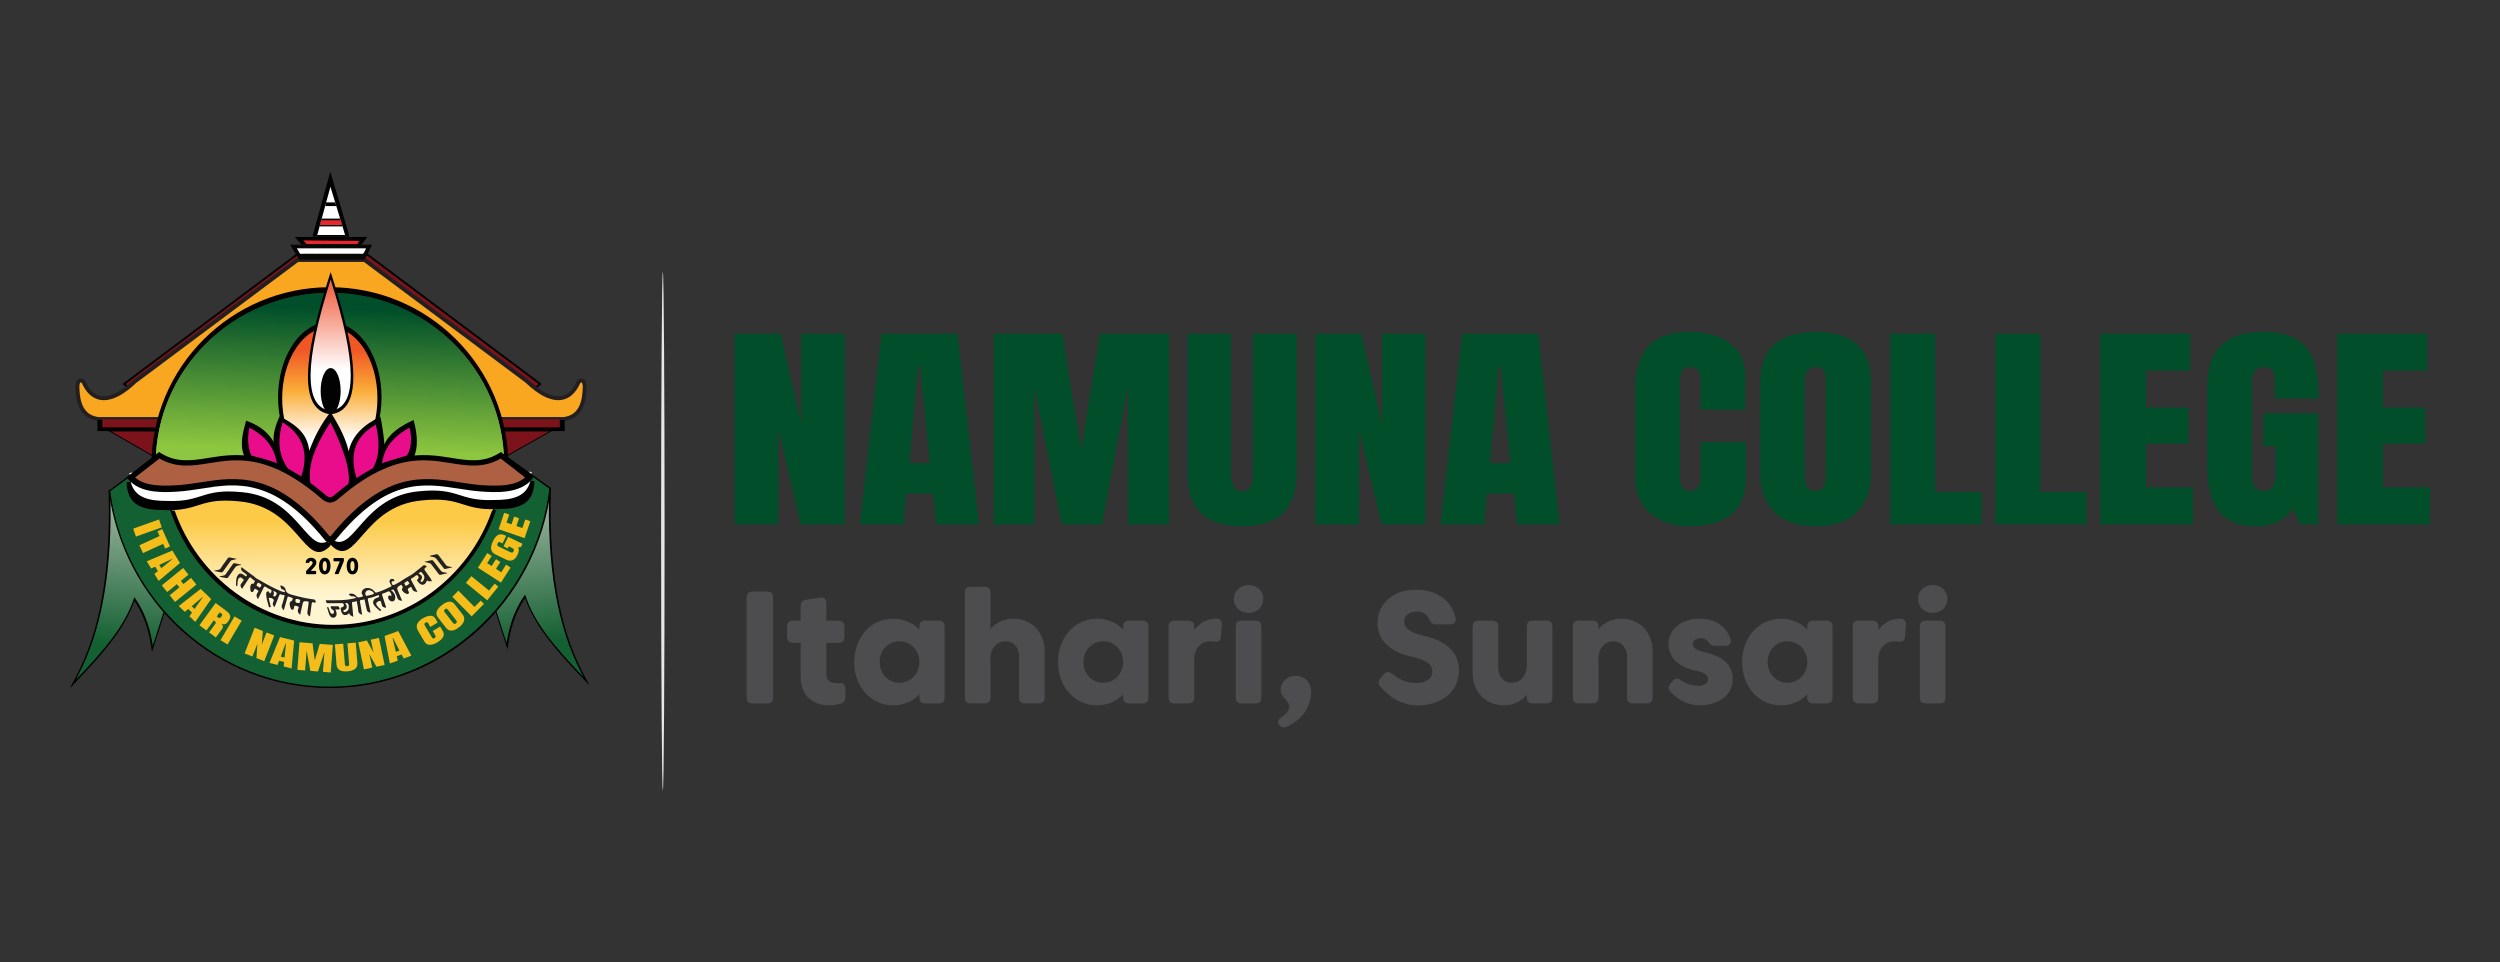 <?xml version="1.0" encoding="UTF-8"?>
<svg id="Layer_1" data-name="Layer 1" xmlns="http://www.w3.org/2000/svg" xmlns:xlink="http://www.w3.org/1999/xlink" viewBox="0 0 649.39 250">
  <rect x="0" y="0" width="649.39" height="250" fill="#333333" stroke="none"/>
  <defs>
    <clipPath id="clippath">
      <polygon points="82.41 61.04 85.83 48.52 89.64 61.04 82.41 61.04" style="fill: #fff;"/>
    </clipPath>
    <linearGradient id="linear-gradient" x1="31.2" y1="167.72" x2="35.56" y2="131.98" gradientUnits="userSpaceOnUse">
      <stop offset="0" stop-color="#136032"/>
      <stop offset="1" stop-color="#9ab39d"/>
    </linearGradient>
    <linearGradient id="linear-gradient-2" x1="-5558.79" y1="167.04" x2="-5554.42" y2="131.3" gradientTransform="translate(-5418.69) rotate(-180) scale(1 -1)" xlink:href="#linear-gradient"/>
    <linearGradient id="linear-gradient-3" x1="84.62" y1="127.7" x2="84.62" y2="154.69" gradientUnits="userSpaceOnUse">
      <stop offset=".28" stop-color="#fcca46"/>
      <stop offset="1" stop-color="#fff5d1"/>
    </linearGradient>
    <linearGradient id="linear-gradient-4" x1="87.07" y1="74.33" x2="84.56" y2="158" gradientUnits="userSpaceOnUse">
      <stop offset=".07" stop-color="#004f2a"/>
      <stop offset=".51" stop-color="#8dc63f"/>
      <stop offset="1" stop-color="#8fc460"/>
    </linearGradient>
    <clipPath id="clippath-1">
      <path d="M39.73,127.02c-.27-2.01-.4-4.05-.4-6.13,0-25.57,20.75-46.29,46.36-46.29,25.6,0,46.36,20.73,46.36,46.29,0,2.25-.16,4.46-.47,6.62l-91.84-.49Z" style="fill: #050000;"/>
    </clipPath>
    <clipPath id="clippath-2">
      <path d="M40.84,126.41c-.26-1.93-.39-3.89-.39-5.89,0-24.56,20.25-44.46,45.24-44.46s45.24,19.91,45.24,44.46c0,2.16-.16,4.28-.46,6.36l-89.62-.47Z" style="clip-path: url(#clippath-1); fill: url(#linear-gradient-4);"/>
    </clipPath>
    <linearGradient id="linear-gradient-5" x1="85.67" y1="119.46" x2="85.67" y2="90.99" gradientUnits="userSpaceOnUse">
      <stop offset=".19" stop-color="#fff"/>
      <stop offset=".63" stop-color="#faad38"/>
      <stop offset="1" stop-color="#f05725"/>
    </linearGradient>
    <linearGradient id="linear-gradient-6" x1="85.89" y1="75.04" x2="85.89" y2="95.99" gradientUnits="userSpaceOnUse">
      <stop offset="0" stop-color="#f1694c"/>
      <stop offset="1" stop-color="#fff"/>
    </linearGradient>
  </defs>
  <g>
    <path d="M190.79,136.23v-49.56h12.01l5.36,23.71v-23.71h11.26v49.56h-11.4l-5.84-24.81v24.81h-11.4Z" style="fill: #004f2a;"/>
    <path d="M223.35,136.23l5.63-49.56h19.75l5.56,49.56h-11.06l-.81-8.02h-7.06l-.68,8.02h-11.33ZM236.25,120.31h5.29l-2.58-25.21h-.54l-2.17,25.21Z" style="fill: #004f2a;"/>
    <path d="M258.16,136.23v-49.56h17.78l4.89,30.23,4.89-30.23h17.91v49.56h-10.65v-35.71l-6.72,35.71h-10.45l-7.13-35.71v35.71h-10.52Z" style="fill: #004f2a;"/>
    <path d="M311.94,133.23c-2.33-2.31-3.5-5.73-3.5-10.27v-36.29h11.33v35.89c0,1.58.18,2.81.54,3.69.36.89,1.13,1.33,2.31,1.33s1.94-.43,2.31-1.3c.36-.87.54-2.11.54-3.72v-35.89h11.33v36.29c0,4.54-1.17,7.96-3.5,10.27s-5.89,3.46-10.69,3.46-8.36-1.15-10.69-3.46Z" style="fill: #004f2a;"/>
    <path d="M341.62,136.23v-49.56h12.01l5.36,23.71v-23.71h11.26v49.56h-11.4l-5.84-24.81v24.81h-11.4Z" style="fill: #004f2a;"/>
    <path d="M374.19,136.23l5.63-49.56h19.75l5.56,49.56h-11.06l-.81-8.02h-7.06l-.68,8.02h-11.33ZM387.08,120.31h5.29l-2.58-25.21h-.54l-2.17,25.21Z" style="fill: #004f2a;"/>
    <path d="M428.57,133.29c-2.56-2.27-3.83-5.39-3.83-9.35v-22.85c0-4.92,1.15-8.63,3.46-11.14,2.31-2.5,5.93-3.75,10.86-3.75,4.3,0,7.76,1,10.38,3,2.62,2,3.93,4.88,3.93,8.65v8.54h-11.6v-7.33c0-1.42-.2-2.4-.61-2.94-.41-.54-1.11-.81-2.1-.81s-1.75.31-2.14.92c-.39.62-.58,1.52-.58,2.71v24.87c0,1.31.23,2.26.68,2.85.45.6,1.13.89,2.04.89,1.81,0,2.71-1.25,2.71-3.75v-8.94h11.74v9.35c0,8.31-4.91,12.46-14.72,12.46-4.25,0-7.66-1.13-10.21-3.4Z" style="fill: #004f2a;"/>
    <path d="M460.91,133.03c-2.44-2.44-3.66-5.87-3.66-10.3v-23.6c0-4.27,1.22-7.49,3.66-9.66,2.44-2.17,6.02-3.26,10.72-3.26s8.28,1.09,10.72,3.26c2.44,2.17,3.66,5.39,3.66,9.66v23.6c0,4.46-1.22,7.9-3.66,10.33-2.44,2.42-6.02,3.63-10.72,3.63s-8.28-1.22-10.72-3.66ZM473.73,126.42c.36-.77.54-1.85.54-3.23v-24.23c0-1.08-.17-1.95-.51-2.62-.34-.67-1.03-1.01-2.07-1.01-1.95,0-2.92,1.25-2.92,3.75v24.17c0,1.42.2,2.5.61,3.23.41.73,1.15,1.1,2.24,1.1s1.74-.38,2.1-1.15Z" style="fill: #004f2a;"/>
    <path d="M491.03,136.23v-49.56h11.67v41.13h12.01v8.42h-23.68Z" style="fill: #004f2a;"/>
    <path d="M518.31,136.23v-49.56h11.67v41.13h12.01v8.42h-23.68Z" style="fill: #004f2a;"/>
    <path d="M545.59,136.23v-49.56h23.34v9.58h-11.47v9.63h10.99v9.35h-10.99v11.37h12.21v9.63h-24.09Z" style="fill: #004f2a;"/>
    <path d="M576.49,132.91c-2.06-2.52-3.09-6.34-3.09-11.45v-21.35c0-4.58,1.2-8.04,3.6-10.38,2.4-2.35,5.97-3.52,10.72-3.52,3.84,0,6.83.65,8.96,1.96,2.13,1.31,3.6,3.21,4.41,5.71s1.22,5.71,1.22,9.63h-11.4v-4.44c0-1.19-.19-2.12-.58-2.77s-1.07-.98-2.07-.98c-2.22,0-3.32,1.23-3.32,3.69v24c0,1.5.23,2.63.68,3.4.45.77,1.24,1.15,2.38,1.15s1.92-.38,2.38-1.15c.45-.77.68-1.9.68-3.4v-7.1h-3.12v-8.54h14.25v28.85h-4.68l-1.97-4.15c-2.08,3.08-5.29,4.62-9.63,4.62s-7.34-1.26-9.4-3.78Z" style="fill: #004f2a;"/>
    <path d="M607.13,136.23v-49.56h23.34v9.58h-11.47v9.63h10.99v9.35h-10.99v11.37h12.21v9.63h-24.09Z" style="fill: #004f2a;"/>
  </g>
  <path d="M200.81,155.16v26.06c0,.96-.54,1.49-1.49,1.49h-3.88c-.95,0-1.49-.54-1.49-1.49v-26.06c0-.95.54-1.49,1.49-1.49h3.88c.95,0,1.49.54,1.49,1.49Z" style="fill: #4d4d4f;"/>
  <path d="M217.41,177.44h.64c1-.04,1.54.44,1.54,1.43v2.14c0,.83-.31,1.45-1.1,1.72-.91.31-1.99.48-3.11.48-4.59,0-7.41-2.78-7.41-7.59v-8.63h-2.03c-.95,0-1.49-.54-1.49-1.49v-2.78c0-.96.54-1.49,1.49-1.49h2.03v-3.84c0-.91.46-1.45,1.37-1.6l3.71-.56c1-.15,1.6.37,1.6,1.39v4.61h3.2c.96,0,1.49.54,1.49,1.49v2.78c0,.96-.54,1.49-1.49,1.49h-3.2v7.95c0,1.72.79,2.51,2.76,2.51Z" style="fill: #4d4d4f;"/>
  <path d="M231.99,160.72c2.82,0,5.14,1.08,6.83,2.86v-.87c0-.96.54-1.49,1.49-1.49h3.57c.95,0,1.49.54,1.49,1.49v18.51c0,.96-.54,1.49-1.49,1.49h-3.57c-.95,0-1.49-.54-1.49-1.49v-.87c-1.68,1.78-4,2.86-6.83,2.86-5.91,0-10.1-4.94-10.1-11.24s4.19-11.25,10.1-11.25ZM233.63,177.36c2.9,0,5.19-2.32,5.19-5.39s-2.28-5.4-5.19-5.4-5.13,2.35-5.13,5.4,2.24,5.39,5.13,5.39Z" style="fill: #4d4d4f;"/>
  <path d="M271.35,169.22v11.99c0,.96-.54,1.49-1.49,1.49h-3.67c-.95,0-1.49-.54-1.49-1.49v-10.93c0-2.14-1.49-3.71-3.46-3.71-2.16,0-3.96,1.58-3.96,4.52v10.12c0,.96-.54,1.49-1.49,1.49h-3.67c-.95,0-1.49-.54-1.49-1.49v-27.3c0-.96.54-1.49,1.49-1.49h3.67c.95,0,1.49.54,1.49,1.49v9.56c1.45-1.76,3.51-2.76,5.95-2.76,4.71,0,8.13,3.42,8.13,8.51Z" style="fill: #4d4d4f;"/>
  <path d="M284.93,160.72c2.82,0,5.14,1.08,6.83,2.86v-.87c0-.96.54-1.49,1.49-1.49h3.57c.95,0,1.49.54,1.49,1.49v18.51c0,.96-.54,1.49-1.49,1.49h-3.57c-.95,0-1.49-.54-1.49-1.49v-.87c-1.68,1.78-4,2.86-6.83,2.86-5.91,0-10.1-4.94-10.1-11.24s4.19-11.25,10.1-11.25ZM286.56,177.36c2.9,0,5.19-2.32,5.19-5.39s-2.28-5.4-5.19-5.4-5.13,2.35-5.13,5.4,2.24,5.39,5.13,5.39Z" style="fill: #4d4d4f;"/>
  <path d="M310.2,171.3v9.92c0,.96-.54,1.49-1.49,1.49h-3.67c-.95,0-1.49-.54-1.49-1.49v-18.51c0-.96.54-1.49,1.49-1.49h3.67c.95,0,1.49.54,1.49,1.49v.93c1.37-1.78,3.26-2.93,5.69-2.93.1,0,.19,0,.29.02.89.06,1.27.75,1.2,1.66l-.25,3.03c-.08,1.04-.68,1.37-1.72,1.23-.35-.06-.68-.08-1.02-.08-2.24,0-4.19,1.72-4.19,4.73Z" style="fill: #4d4d4f;"/>
  <path d="M324.33,151.96c2.16,0,3.82,1.58,3.82,3.63s-1.66,3.63-3.82,3.63-3.82-1.56-3.82-3.63,1.66-3.63,3.82-3.63ZM322.48,161.22h3.67c.95,0,1.49.54,1.49,1.49v18.51c0,.96-.54,1.49-1.49,1.49h-3.67c-.95,0-1.49-.54-1.49-1.49v-18.51c0-.96.54-1.49,1.49-1.49Z" style="fill: #4d4d4f;"/>
  <path d="M336.68,175.57c2.2,0,3.88,1.64,3.88,4.09,0,3.51-1.93,7.12-6.35,9.11-.83.37-1.51.15-2.03-.6-.44-.62-.19-1.25.66-1.85,2.8-2.01,2.45-3.22.68-5.11-.58-.62-.87-1.28-.87-2.14,0-1.62,1.45-3.51,4.02-3.51Z" style="fill: #4d4d4f;"/>
  <path d="M361.64,175.03c1.93,1.58,3.9,2.41,6.31,2.41s4.11-1.18,4.11-2.97c0-1.64-1.06-2.97-5.44-3.9-5.5-1.18-8.8-4.25-8.8-8.71,0-5.04,4.05-8.69,9.94-8.69,5.17,0,9.25,2.55,10.33,7.39.23,1.02-.35,1.62-1.37,1.62h-3.78c-.89,0-1.33-.44-1.68-1.29-.56-1.31-1.66-2.03-3.2-2.03-1.95,0-3.32,1.02-3.32,2.47,0,1.62,1.16,2.9,4.98,3.78,6.2,1.43,9.25,4.42,9.25,9.05,0,5.19-4.13,9.07-10.73,9.07-3.46,0-6.87-1.56-9.73-4.94-.58-.73-.52-1.45.08-2.12l.91-1.02c.64-.73,1.35-.73,2.12-.1Z" style="fill: #4d4d4f;"/>
  <path d="M382.53,174.72v-12.01c0-.96.54-1.49,1.49-1.49h3.67c.95,0,1.49.54,1.49,1.49v10.95c0,2.01,1.53,3.71,3.46,3.71,2.2,0,3.96-1.64,3.96-4.69v-9.98c0-.96.54-1.49,1.49-1.49h3.67c.96,0,1.49.54,1.49,1.49v18.51c0,.96-.54,1.49-1.49,1.49h-3.67c-.95,0-1.49-.54-1.49-1.49v-.75c-1.47,1.76-3.53,2.74-5.95,2.74-4.71,0-8.13-3.4-8.13-8.49Z" style="fill: #4d4d4f;"/>
  <path d="M429.28,169.22v11.99c0,.96-.54,1.49-1.49,1.49h-3.67c-.95,0-1.49-.54-1.49-1.49v-10.93c0-1.93-1.54-3.71-3.46-3.71-2.16,0-3.96,1.58-3.96,4.52v10.12c0,.96-.54,1.49-1.49,1.49h-3.67c-.95,0-1.49-.54-1.49-1.49v-18.51c0-.96.54-1.49,1.49-1.49h3.67c.95,0,1.49.54,1.49,1.49v.77c1.45-1.76,3.51-2.76,5.95-2.76,4.71,0,8.13,3.42,8.13,8.51Z" style="fill: #4d4d4f;"/>
  <path d="M436.63,176.69c1.37.96,2.82,1.45,4.42,1.45s2.61-.67,2.61-1.72-.83-1.72-3.3-2.24c-4.52-.95-6.95-3.42-6.95-7.01s3.26-6.45,7.97-6.45c4.38,0,7.1,2.16,8.15,5.37.33,1-.29,1.64-1.33,1.64h-2.82c-.85,0-1.22-.44-1.74-1.12-.42-.54-1.06-.83-1.89-.83-1.18,0-2.05.56-2.05,1.47s.81,1.7,3.15,2.2c4.92,1.04,7.24,3.42,7.24,7.01,0,3.86-3.38,6.74-8.65,6.74-2.8,0-5.33-1.18-7.51-3.49-.62-.68-.6-1.41-.02-2.12l.6-.71c.62-.73,1.31-.77,2.12-.21Z" style="fill: #4d4d4f;"/>
  <path d="M462.63,160.72c2.82,0,5.14,1.08,6.83,2.86v-.87c0-.96.54-1.49,1.49-1.49h3.57c.95,0,1.49.54,1.49,1.49v18.51c0,.96-.54,1.49-1.49,1.49h-3.57c-.95,0-1.49-.54-1.49-1.49v-.87c-1.68,1.78-4,2.86-6.83,2.86-5.91,0-10.1-4.94-10.1-11.24s4.19-11.25,10.1-11.25ZM464.27,177.36c2.9,0,5.19-2.32,5.19-5.39s-2.28-5.4-5.19-5.4-5.13,2.35-5.13,5.4,2.24,5.39,5.13,5.39Z" style="fill: #4d4d4f;"/>
  <path d="M487.9,171.3v9.92c0,.96-.54,1.49-1.49,1.49h-3.67c-.95,0-1.49-.54-1.49-1.49v-18.51c0-.96.54-1.49,1.49-1.49h3.67c.95,0,1.49.54,1.49,1.49v.93c1.37-1.78,3.26-2.93,5.69-2.93.1,0,.19,0,.29.02.89.06,1.27.75,1.2,1.66l-.25,3.03c-.08,1.04-.68,1.37-1.72,1.23-.35-.06-.68-.08-1.02-.08-2.24,0-4.19,1.72-4.19,4.73Z" style="fill: #4d4d4f;"/>
  <path d="M502.03,151.96c2.16,0,3.82,1.58,3.82,3.63s-1.66,3.63-3.82,3.63-3.82-1.56-3.82-3.63,1.66-3.63,3.82-3.63ZM500.18,161.22h3.67c.95,0,1.49.54,1.49,1.49v18.51c0,.96-.54,1.49-1.49,1.49h-3.67c-.95,0-1.49-.54-1.49-1.49v-18.51c0-.96.54-1.49,1.49-1.49Z" style="fill: #4d4d4f;"/>
  <ellipse cx="172.18" cy="137.99" rx=".45" ry="67.39" style="fill: #e6e7e8;"/>
  <g>
    <g>
      <g>
        <g>
          <polygon points="95.56 66.23 86.28 66.23 76.99 66.23 32.21 99.76 39.43 105.57 86.28 105.57 133.12 105.57 140.34 99.76 95.56 66.23" style="fill: #7a141a;"/>
          <path d="M133.21,105.82H39.34s-7.54-6.07-7.54-6.07l.26-.2,44.84-33.58h18.74s45.1,33.77,45.1,33.77l-7.54,6.07ZM39.52,105.31h93.52s6.89-5.55,6.89-5.55l-44.45-33.28h-18.41s-44.45,33.28-44.45,33.28l6.89,5.55Z"/>
        </g>
        <g>
          <path d="M146.41,109.34H25.52c-5.24-.62-5.9-5.48-5.93-9.08v-.07c.13-1.44.75-1.81,1.25-1.88,1.05-.15,1.52,1.02,1.68,1.44.97,1.84,2.22,2.88,3.74,3.13,2.29.37,5.21-1.09,8.45-4.19l.08-.07,42.32-31.59h17.76l.09.07,42.29,31.58h.01c3.24,3.12,6.16,4.57,8.45,4.21,1.52-.24,2.79-1.3,3.75-3.13.14-.37.61-1.58,1.68-1.43.5.07,1.12.44,1.25,1.85v.06c-.03,3.63-.69,8.49-5.93,9.1h-.06Z" style="fill: #231f20;"/>
          <path d="M150.41,100.17s-.02.03-.03.05c-2.46,4.68-7.21,5.54-13.82-.8l-42.03-31.38h-17.07l-42.03,31.38c-6.61,6.34-11.37,5.49-13.82.8,0-.02-.02-.03-.03-.05-.6-1.55-.91-.64-.97.09.04,4.33,1.12,7.62,5.03,8.08h120.71c3.91-.46,4.99-3.75,5.03-8.08-.06-.73-.37-1.64-.97-.09Z" style="fill: #f9a621;"/>
        </g>
        <g>
          <path d="M75.31,63.55l2.38,3.88h17.06s2.02-3.88,1.91-3.88-21.35,0-21.35,0Z" style="fill: #080705;"/>
          <path d="M77.11,64.5l.84,1.42s16.25-.05,16.34,0,.9-1.4.73-1.42-17.91,0-17.91,0Z" style="fill: #fff;"/>
          <path d="M76.54,61.54l1.76,2s15.6.11,15.66,0,1.47-2,1.47-2h-18.89Z"/>
          <polygon points="78.79 62.45 79.61 63.38 92.85 63.38 93.34 62.57 78.79 62.45" style="fill: #e8272d;"/>
          <g>
            <path d="M81.16,61.47l4.63-16.86s5.06,16.83,4.97,16.86-9.6,0-9.6,0Z"/>
            <g>
              <polygon points="82.41 61.04 85.83 48.52 89.64 61.04 82.41 61.04" style="fill: #fff;"/>
              <g style="clip-path: url(#clippath);">
                <g>
                  <rect x="82.41" y="56.78" width="6.87" height="2.03"/>
                  <rect x="82.65" y="57.22" width="6.57" height="1.23" style="fill: #e8272d;"/>
                </g>
                <rect x="84.27" y="52.58" width="3.44" height=".95"/>
              </g>
            </g>
          </g>
        </g>
      </g>
      <g>
        <rect x="25.31" y="109.11" width="121.37" height="2.87"/>
        <rect x="26.57" y="108.91" width="118.84" height="2.1" style="fill: #7c131b;"/>
        <g>
          <path d="M143.15,111.94l-12.12,6.83s-90.14.4-90.25.29-12.37-7.12-12.37-7.12h114.73Z" style="fill: #7c131b;"/>
          <path d="M43.91,119.21c-3,0-3.16,0-3.21-.05-.29-.2-8.19-4.73-12.35-7.11l-.41-.24h115.69s-12.56,7.09-12.56,7.09h-.03c-.23,0-22.79.1-45.09.19-13.09.05-23.53.09-31.02.11-4.45.01-7.89.02-10.24.02h-.78ZM40.82,118.94c1.7.1,88.07-.29,90.18-.29l11.67-6.58H28.89c3.73,2.13,11.25,6.44,11.93,6.88Z"/>
        </g>
      </g>
    </g>
    <g>
      <g>
        <path d="M18.17,178.75l1.76-3.38c6.19-11.89,8.89-27.59,8.26-47.99l.68-.06c1.61,11.44,6.47,22.07,14.05,30.72l.13.15-3.57,11.18-.35-2.18c-.69-4.27-2.11-8.02-4.23-11.15-2.43,7.19-8.06,13.54-14.11,19.95l-2.61,2.77Z"/>
        <path d="M28.64,127.2c.64,20.46-2.08,36.21-8.3,48.16l-.63,1.2.93-.98c6.21-6.57,11.96-13.09,14.24-20.47,2.37,3.28,3.94,7.27,4.68,11.85l.13.77,3.08-9.64c-7.57-8.64-12.52-19.38-14.14-30.9Z" style="fill: url(#linear-gradient);"/>
      </g>
      <g>
        <path d="M150.51,175.3c-6.05-6.41-11.68-12.76-14.11-19.95-2.12,3.13-3.54,6.88-4.23,11.15l-.35,2.18-3.57-11.18.13-.15c7.58-8.65,12.44-19.28,14.05-30.72l.68.06c-.63,20.4,2.07,36.1,8.26,47.99l1.76,3.38-2.61-2.77Z"/>
        <path d="M142.65,126.52c-.64,20.46,2.08,36.21,8.3,48.16l.63,1.2-.93-.98c-6.21-6.57-11.96-13.09-14.24-20.47-2.37,3.28-3.94,7.27-4.68,11.85l-.13.77-3.08-9.64c7.57-8.64,12.52-19.38,14.14-30.9Z" style="fill: url(#linear-gradient-2);"/>
      </g>
      <path d="M131.03,126.7c-1.44,24.58-21.67,44.06-46.42,44.06-24.64,0-44.8-19.31-46.4-43.74l92.82-.33Z" style="fill: url(#linear-gradient-3); stroke: #000; stroke-miterlimit: 10; stroke-width: 2.22px;"/>
      <g>
        <path d="M81.91,148.29c.14,0,.21.08.21.22v.42c0,.14-.08.22-.21.22h-2.2c-.14,0-.21-.08-.21-.22v-.42c0-.11.03-.19.1-.27l1.28-1.41c.23-.25.32-.43.32-.65,0-.26-.18-.44-.44-.44-.2,0-.36.11-.43.3-.04.13-.1.19-.23.19h-.5c-.14,0-.23-.08-.2-.23.12-.67.65-1.12,1.4-1.12s1.37.49,1.37,1.21c0,.45-.2.82-.55,1.21l-.9.99h1.2Z"/>
        <path d="M84.36,144.88c.98,0,1.49.92,1.49,2.16s-.52,2.16-1.49,2.16-1.49-.92-1.49-2.16.51-2.16,1.49-2.16ZM84.36,148.33c.37,0,.55-.5.55-1.29s-.17-1.28-.55-1.28-.55.5-.55,1.28.17,1.29.55,1.29Z"/>
        <path d="M89.33,145.17v.41c0,.1-.01.17-.05.27l-1.28,3.12c-.05.12-.12.17-.25.17h-.59c-.16,0-.23-.1-.17-.25l1.28-3.08h-1.44c-.14,0-.21-.08-.21-.22v-.42c0-.14.08-.22.21-.22h2.28c.14,0,.21.08.21.22Z"/>
        <path d="M91.55,144.88c.98,0,1.49.92,1.49,2.16s-.52,2.16-1.49,2.16-1.49-.92-1.49-2.16.51-2.16,1.49-2.16ZM91.55,148.33c.37,0,.55-.5.55-1.29s-.17-1.28-.55-1.28-.55.5-.55,1.28.17,1.29.55,1.29Z"/>
      </g>
      <g>
        <path d="M42.1,117.54c0,.15,0,.3,0,.45,0,24.93,19.8,45.13,44.23,45.13,24.43,0,44.23-20.21,44.23-45.13l12.34,8.85c-3.47,29.13-27.79,51.69-57.28,51.69-29.26,0-53.43-22.21-57.2-51.01l13.67-9.98Z" style="fill: #136032;"/>
        <path d="M85.63,178.72c-14.11,0-27.71-5.24-38.28-14.76-10.48-9.43-17.26-22.37-19.1-36.42v-.11s14.04-10.27,14.04-10.27v.38c0,.15,0,.3,0,.45,0,24.78,19.76,44.94,44.05,44.94s44.05-20.16,44.05-44.94v-.37s12.73,9.13,12.73,9.13v.11c-3.54,29.56-28.25,51.86-57.48,51.86ZM28.63,127.61c3.84,28.93,28.32,50.74,56.99,50.74s53.53-22.09,57.08-51.41l-11.96-8.58c-.05,5.99-1.22,11.8-3.49,17.27-2.24,5.4-5.44,10.24-9.52,14.41-4.08,4.16-8.83,7.43-14.12,9.71-5.48,2.36-11.29,3.56-17.29,3.56-6,0-11.81-1.2-17.29-3.56-5.29-2.28-10.04-5.55-14.12-9.71-4.08-4.16-7.28-9.01-9.52-14.41-2.32-5.59-3.49-11.52-3.49-17.64,0-.03,0-.05,0-.08l-13.28,9.69Z"/>
      </g>
      <g>
        <path d="M39.73,127.02c-.27-2.01-.4-4.05-.4-6.13,0-25.57,20.75-46.29,46.36-46.29,25.6,0,46.36,20.73,46.36,46.29,0,2.25-.16,4.46-.47,6.62l-91.84-.49Z" style="fill: #050000;"/>
        <path d="M40.84,126.41c-.26-1.93-.39-3.89-.39-5.89,0-24.56,20.25-44.46,45.24-44.46s45.24,19.91,45.24,44.46c0,2.16-.16,4.28-.46,6.36l-89.62-.47Z" style="fill: url(#linear-gradient-4);"/>
        <g style="clip-path: url(#clippath-2);">
          <g>
            <path d="M47.05,126.69c-.04-.94-.07-1.9-.07-2.85,0-12.94,4.03-25.1,11.35-34.26,7.35-9.19,17.13-14.25,27.53-14.25,10.41,0,20.19,5.06,27.53,14.25,7.32,9.16,11.35,21.32,11.35,34.26,0,.95-.02,1.9-.07,2.85l-.99-.05c.04-.93.06-1.87.06-2.8,0-26.19-17-47.5-37.89-47.5-20.89,0-37.89,21.31-37.89,47.5,0,.93.02,1.88.06,2.8l-.99.05Z" style="fill: #fffdfd;"/>
            <path d="M46.88,126.87v-.17c-.05-.95-.07-1.91-.07-2.86,0-12.98,4.05-25.18,11.39-34.37,7.38-9.23,17.21-14.31,27.67-14.31s20.29,5.08,27.67,14.31c7.35,9.19,11.39,21.39,11.39,34.37,0,.95-.02,1.91-.07,2.85v.17s-1.34-.06-1.34-.06v-.17c.05-.92.07-1.86.07-2.79,0-26.1-16.92-47.33-37.72-47.33s-37.72,21.23-37.72,47.33c0,.93.02,1.87.06,2.79v.17s-1.33.06-1.33.06Z"/>
          </g>
          <g>
            <path d="M111.52,127.31l-.99-.03c.03-.94.04-1.89.04-2.83,0-26.19-11.12-47.5-24.79-47.5-13.67,0-24.79,21.31-24.79,47.5,0,.73,0,1.48.03,2.21l-1,.02c-.02-.74-.03-1.49-.03-2.23,0-12.9,2.65-25.04,7.47-34.18,4.87-9.24,11.37-14.33,18.32-14.33,6.95,0,13.45,5.09,18.32,14.33,4.81,9.14,7.47,21.28,7.47,34.18,0,.95-.01,1.91-.04,2.86Z" style="fill: #fffdfd;"/>
            <path d="M111.69,127.49l-1.34-.04v-.17c.03-.95.05-1.9.05-2.83,0-26.1-11.05-47.33-24.62-47.33s-24.62,21.23-24.62,47.33c0,.73,0,1.47.03,2.21v.17s-1.33.03-1.33.03v-.17c-.02-.75-.03-1.5-.03-2.24,0-12.93,2.66-25.1,7.49-34.26,4.9-9.3,11.46-14.42,18.47-14.42s13.57,5.12,18.47,14.42c4.83,9.16,7.48,21.33,7.48,34.26,0,.96-.01,1.92-.04,2.87v.17Z"/>
          </g>
          <g>
            <path d="M119.14,89.41c-6.61,6.88-19.78,11.16-34.36,11.16-13.8,0-26.52-3.91-33.4-10.23-.02.03-.03.07-.05.1-.18.24-.36.48-.55.71,7.07,6.44,20.01,10.42,33.99,10.42,14.84,0,28.28-4.39,35.08-11.47l-.72-.7Z" style="fill: #fffdfd;"/>
            <path d="M84.78,101.75c-13.95,0-27.02-4.01-34.11-10.46l-.12-.11.64-.84s0,0,0-.02c0-.02.02-.04.03-.06l.1-.19.16.15c6.84,6.28,19.59,10.18,33.28,10.18,14.54,0,27.65-4.26,34.24-11.11l.12-.12.96.94-.12.12c-6.83,7.1-20.31,11.52-35.2,11.52Z"/>
          </g>
          <g>
            <path d="M130.59,111.16c-10.78,6.61-27.35,10.53-44.82,10.53s-34.04-3.86-44.94-10.59c-.04.35-.12.7-.23,1.03,11.05,6.72,27.46,10.57,45.16,10.57,9.26,0,18.48-1.09,26.64-3.16,7.07-1.79,13.38-4.31,18.4-7.34-.11-.33-.18-.68-.22-1.03Z" style="fill: #fffdfd;"/>
            <path d="M85.78,122.86c-17.69,0-34.19-3.86-45.25-10.59l-.12-.07.04-.13c.1-.31.18-.64.22-1l.03-.27.23.14c10.87,6.72,27.21,10.57,44.85,10.57s34.01-3.93,44.73-10.5l.23-.14.03.27c.04.35.11.69.22,1l.04.13-.12.07c-5.04,3.04-11.41,5.58-18.45,7.36-8.18,2.07-17.4,3.16-26.68,3.16Z"/>
          </g>
          <g>
            <path d="M106.72,80.2c-5.17,3.84-12.28,6.09-19.94,6.09-7.97,0-15.45-2.47-20.69-6.66-.17.09-.34.17-.52.23-.17.09-.34.16-.52.21,5.43,4.54,13.32,7.23,21.72,7.23,7.97,0,15.38-2.38,20.73-6.45-.3-.18-.56-.4-.79-.65Z" style="fill: #fffdfd;"/>
            <path d="M86.77,87.47c-8.35,0-16.3-2.65-21.83-7.27l-.24-.2.29-.1c.19-.06.35-.13.49-.2.18-.06.34-.13.52-.23l.1-.05.09.07c5.26,4.21,12.76,6.63,20.58,6.63s14.59-2.15,19.84-6.06l.12-.09.1.11c.23.25.48.46.75.62l.21.13-.2.15c-5.51,4.18-12.91,6.48-20.83,6.48Z"/>
          </g>
        </g>
      </g>
      <g>
        <path d="M34.59,137.33l6.71-2.4.72,2.05-6.71,2.4-.72-2.05Z" style="fill: #f5bd19;"/>
        <path d="M36.21,141.63l5.24-2.4-.55-1.22,1.24-.57,2.02,4.48-1.24.57-.55-1.22-5.24,2.4-.93-2.05Z" style="fill: #f5bd19;"/>
        <path d="M38.13,145.8l6.64-2.8,1.97,3.25-5.53,4.65-1.1-1.82.9-.74-.7-1.16-1.05.49-1.13-1.87ZM41.37,146.73l.53.87,2.84-2.32-.05-.09-3.31,1.54Z" style="fill: #f5bd19;"/>
        <path d="M42.03,152.05l5.54-4.51,1.39,1.74-1.98,1.61.66.83,1.98-1.61,1.39,1.74-5.54,4.51-1.39-1.74,2.52-2.05-.66-.83-2.52,2.05-1.39-1.74Z" style="fill: #f5bd19;"/>
        <path d="M46.43,157.42l5.69-4.45,2.74,2.63-4.14,5.94-1.53-1.47.68-.95-.98-.94-.89.75-1.57-1.51ZM49.79,157.47l.73.7,2.14-2.99-.08-.07-2.8,2.36Z" style="fill: #f5bd19;"/>
        <path d="M56.01,156.64l2.77,2.04c.44.33.73.64.88.95.15.31.18.61.09.9-.08.29-.26.62-.52.98-.24.33-.49.53-.76.62-.27.09-.59.04-.97-.13.25.24.38.47.4.7.02.23-.06.46-.23.7l-1.61,2.17-1.76-1.3,1.65-2.26c.12-.16.14-.3.08-.42-.07-.12-.23-.27-.49-.46l-1.92,2.64-1.82-1.35,4.21-5.79ZM56.72,160.45c.25.19.5.1.76-.25.11-.15.18-.28.22-.37.03-.09.03-.17,0-.24-.03-.07-.1-.14-.21-.22l-.42-.31-.78,1.07.43.32Z" style="fill: #f5bd19;"/>
        <path d="M57.27,166.29l3.65-6.17,1.85,1.11-3.65,6.17-1.85-1.11Z" style="fill: #f5bd19;"/>
        <path d="M63.54,169.74l2.6-6.68,2.14.85-.29,3.57,1.24-3.2,2.01.79-2.6,6.68-2.03-.8.26-3.76-1.3,3.34-2.03-.8Z" style="fill: #f5bd19;"/>
        <path d="M69.99,172.2l2.75-6.71,3.67.91-.67,7.23-2.06-.51.12-1.17-1.31-.33-.4,1.1-2.11-.52ZM72.93,170.56l.98.24.39-3.66-.1-.03-1.27,3.45Z" style="fill: #f5bd19;"/>
        <path d="M77.24,173.99l.55-7.16,3.39.27.59,4.44,1.27-4.29,3.42.27-.55,7.16-2.03-.16.4-5.16-1.68,5.06-1.99-.16-.96-5.26-.4,5.16-2.01-.16Z" style="fill: #f5bd19;"/>
        <path d="M88.2,174.05c-.47-.3-.73-.77-.79-1.43l-.42-5.24,2.16-.18.42,5.18c.02.23.07.4.15.52.08.12.23.17.46.16.22-.02.37-.09.43-.22.06-.13.08-.31.06-.55l-.42-5.18,2.16-.18.42,5.24c.05.66-.13,1.17-.55,1.54-.42.37-1.08.59-2,.67-.92.07-1.61-.04-2.08-.33Z" style="fill: #f5bd19;"/>
        <path d="M94.54,173.87l-1.49-7.02,2.25-.48,1.72,3.14-.71-3.36,2.11-.45,1.49,7.02-2.13.46-1.84-3.28.75,3.51-2.13.46Z" style="fill: #f5bd19;"/>
        <path d="M101.27,172.33l-1.38-7.13,3.56-1.28,3.4,6.4-1.99.72-.53-1.04-1.27.46.27,1.14-2.04.74ZM102.82,169.33l.95-.34-1.68-3.27-.1.04.83,3.58Z" style="fill: #f5bd19;"/>
        <path d="M111.6,167.49c-.59-.03-1.03-.29-1.32-.78l-1.68-2.84c-.36-.61-.44-1.19-.25-1.73.2-.54.7-1.05,1.51-1.54.71-.42,1.35-.64,1.93-.65.58-.01,1.01.22,1.28.69l.63,1.06-1.91,1.15-.54-.91c-.1-.18-.21-.28-.32-.31-.11-.03-.24,0-.41.11-.17.1-.27.21-.28.33-.02.11.02.25.1.39l1.83,3.09c.1.16.2.26.32.29.12.03.25,0,.4-.09.3-.18.35-.42.17-.73l-.66-1.11,1.93-1.16.69,1.16c.61,1.03.11,2.04-1.51,3-.7.42-1.34.61-1.93.58Z" style="fill: #f5bd19;"/>
        <path d="M117.31,163.81c-.58.01-1.07-.23-1.47-.74l-2.09-2.69c-.38-.49-.48-1-.31-1.54.18-.54.62-1.09,1.33-1.65.71-.56,1.34-.86,1.9-.91.56-.04,1.03.18,1.41.66l2.09,2.69c.4.51.52,1.05.36,1.61-.15.57-.58,1.13-1.29,1.69s-1.35.85-1.94.86ZM118.66,161.53c-.01-.13-.08-.27-.2-.43l-2.15-2.76c-.1-.12-.2-.2-.31-.24-.11-.04-.24,0-.4.13-.29.23-.33.49-.11.77l2.14,2.75c.13.16.25.26.38.3.13.03.27-.01.43-.14.16-.12.23-.25.21-.38Z" style="fill: #f5bd19;"/>
        <path d="M122.52,160.11l-5.03-5.09,1.58-1.59,4.17,4.22,1.63-1.64.85.86-3.21,3.22Z" style="fill: #f5bd19;"/>
        <path d="M126.56,155.93l-5.53-4.52,1.41-1.75,4.59,3.75,1.45-1.8.94.77-2.85,3.55Z" style="fill: #f5bd19;"/>
        <path d="M130.14,151.34l-5.99-3.88,2.42-3.79,1.16.75-1.19,1.86,1.16.75,1.14-1.78,1.13.73-1.14,1.78,1.37.89,1.26-1.98,1.16.75-2.49,3.91Z" style="fill: #f5bd19;"/>
        <path d="M133.13,145.52c-.5.2-1.08.14-1.74-.19l-2.76-1.35c-.59-.29-.94-.72-1.04-1.28-.1-.56.04-1.26.44-2.08.32-.67.65-1.15,1-1.43.35-.29.72-.42,1.11-.41.39.02.84.15,1.35.4l-.95,1.98-.57-.28c-.15-.08-.29-.1-.41-.07-.12.03-.22.12-.3.3-.18.39-.12.66.2.81l3.1,1.51c.19.09.36.13.5.1.14-.03.25-.14.35-.34s.11-.36.05-.49-.19-.24-.38-.33l-.92-.45-.26.54-1.1-.54,1.19-2.48,3.73,1.82-.39.81-.7.08c.22.56.16,1.21-.21,1.96-.35.73-.77,1.2-1.27,1.39Z" style="fill: #f5bd19;"/>
        <path d="M136.27,139.79l-6.74-2.32,1.44-4.26,1.3.45-.71,2.09,1.31.45.68-2.01,1.27.44-.68,2.01,1.55.53.75-2.23,1.31.45-1.49,4.4Z" style="fill: #f5bd19;"/>
      </g>
      <g>
        <path d="M111.94,150.46c.08.14.16.28.29.5-.48-.06-.93.24-1.31-.23-.05.13-.1.25-.16.38-.38.87-1.17,1.04-1.86.38-.16-.15-.3-.33-.44-.51-.15-.18-.24-.32.04-.53.33-.24.32-.63.06-.9-.28-.29-.52-.1-.73.1-.24.23-.54.38-.82.52-.33.17-.31.32-.15.61.54.97,1.05,1.96,1.58,2.96-.69,0-1.21-.18-1.42-.89-.11-.39-.3-.47-.66-.21-.52.37-.54.35-.26.92.1.2.21.42.02.62-.18.19-.41.13-.62.03-.4-.17-.76-.42-.99-.8-.14-.22-.16-.41.03-.65.26-.33-.13-.54-.24-.79-.09-.21-.24.03-.36.08-.11.05-.19.14-.3.19q-.66.36-.37,1.03c.39.92.79,1.83,1.2,2.79-.61-.05-1.08-.15-1.28-.82-.18-.6-.49-1.15-.74-1.73q-.27-.61-.88-.2c.67.47,1.11,1.08,1.1,1.93,0,.59-.29.96-.75.99-.48.04-1.02-.43-1.09-.94-.03-.21,0-.42.18-.57.25-.2.43.03.65.18.05-.38-.05-.66-.22-.93-.26-.4-.46-.46-.89-.23-.33.18-.68.3-1.03.41-.28.08-.34.2-.24.48.34.99.65,1.99.97,2.98.03.08.08.16.03.26-.63-.03-1.08-.27-1.16-.98-.02-.17-.13-.34-.16-.51-.06-.33-.2-.36-.49-.25-.84.32-.97.72-.38,1.42.22.26.48.48.74.71.11.1.23.17.1.36-.13.18-.28.05-.34,0-.55-.5-1.15-.95-1.53-1.6-.32-.55-.08-1.27.49-1.57.23-.12.49-.21.74-.3.21-.07.23-.19.17-.37-.07-.19-.18-.2-.34-.13-.77.3-1.55.61-2.37.73-.27.04-.23.21-.19.4.21.96.41,1.91.61,2.87.03.16.06.32.09.49-.75-.13-.9-.27-1.04-.94-.15-.73-.31-1.46-.47-2.19-.05-.21-.07-.42-.39-.25-.27.14-.71-.02-.84.26-.1.23.04.58.09.87.15.93.3,1.85.46,2.82-.57-.22-.99-.44-1.03-1.14-.03-.71-.21-1.42-.33-2.12-.04-.24-.07-.47-.4-.21-.14.1-.37.1-.56.1-.28,0-.34.11-.32.38.12,1.14.22,2.29.34,3.53-.37-.36-.98-.29-1-.95-.07.03-.11.05-.14.07-.98.76-1.81.45-2.05-.78-.03-.15-.04-.3-.07-.44-.04-.23-.02-.37.28-.39.37-.03.6-.37.52-.7-.08-.37-.34-.41-.68-.4-1.18.03-2.37.04-3.55.02-.43,0-.29-.47-.51-.76,2.7,0,5.34.13,7.96-.62-.31-.35-.65-.46-1.06-.4-.22.04-.77-.29-.83-.49-.05-.17.1-.16.18-.18.42-.07.83-.07,1.2.17.15.1.33.18.42.32.42.71,1.02.42,1.58.29.19-.04.38-.18.18-.4-.63-.72,0-1.57.64-1.79.8-.28,1.9.07,2.41.79.22.3.33.39.76.25,1.18-.38,2.3-.88,3.41-1.43.24-.12.41-.22.15-.51-.14-.16-.22-.38-.31-.57-.14-.3-.13-.62.11-.82.28-.23.63-.21.96-.01.13.08.13.18.08.3-.05.12-.09.21-.27.16-.36-.09-.44.15-.41.44.04.49.36.67.8.45,1.06-.53,2.05-1.16,3.03-1.83.12.03.17-.08.26-.12.07.02.08-.03.1-.08,1.03-.49,1.91-1.21,2.78-1.94.42-.35.85-.7,1.29-1.05.16-.13.79.09.82.28.02.13-.11.17-.18.23-.51.44-.52.45-.12,1.01.48.68.97,1.35,1.45,2.03ZM95.87,153.29c-.77.02-1.19.7-.88,1.3.06.11.11.22.26.18.58-.16,1.19-.19,1.75-.46.21-.1.17-.19.07-.33-.33-.43-.76-.64-1.2-.69ZM89.64,156.65c.08.1.12.16.16.22.5.7.31,1.35-.49,1.64-.33.12-.12.28-.03.39.15.18.35.11.53.03.64-.26.86-.72.77-1.63q-.08-.8-.95-.66ZM108.69,149.01c1.03.43,1.18.94.58,1.8-.06.09-.1.15,0,.22.1.09.2.19.35.11.17-.08.29-.21.38-.37.35-.62.32-1.17-.17-1.74-.53-.62-.49-.66-1.12-.03ZM106.34,151.59c0-.12-.4-.71-.48-.7-.09,0-.86.53-.86.59-.01.1.38.72.45.72.1,0,.89-.55.89-.62Z" style="fill: #242121;"/>
        <path d="M61.82,150.75c-.17.36-.09.74-.15,1.11-.02.12.05.27-.11.35-.09-.01-.17-.02-.26-.03-.03-.72.05-1.43.15-2.14.02-.04.05-.07.07-.11.44-1.07.97-1.22,1.9-.52.1.07.2.14.28.21.13.12.23.15.35-.03.11-.17.13-.27-.05-.4-.34-.24-.66-.5-1-.75q-.57-.42-.29-1.13c.9.66,1.79,1.33,2.68,1.99.26.19.57.3.76.58.43.44,1.01.64,1.52.95,1.7,1.03,3.45,1.94,5.28,2.72.2.08.39.19.63.18.16,0,.37.21.46,0,.08-.17-.2-.29-.29-.46-.04-.08-.16-.15-.25-.15-.55.01-.48-.51-.67-.8-.09-.13-.03-.3.23-.22.55.16,1.03.5,1.12,1.03.17.95.89,1.14,1.58,1.35,1.17.34,2.35.61,3.54.87.66.15,1.33.21,2,.33.19.03.44,0,.55.2.1.18.22.42.13.59-.09.17-.34.04-.48,0-.4-.12-.5.03-.55.41-.12,1.08-.28,2.16-.43,3.23-.57-.27-.74-.61-.66-1.21.11-.77.2-1.54.31-2.31.03-.24-.02-.37-.29-.36-.12,0-.24-.01-.35-.04q-.75-.18-.91.56c-.21.97-.43,1.95-.65,2.95-.53-.43-.76-.89-.51-1.53.07-.17.22-.48.05-.58-.27-.16-.61-.21-.93-.25-.17-.02-.13.2-.17.32-.1.28-.03.72-.45.72-.39,0-.48-.4-.58-.71-.11-.36-.19-.72-.09-1.1.04-.17.1-.31.29-.36.27-.07.52-.52.46-.79-.03-.12-1.19-.54-1.27-.44-.06.07-.09.19-.11.28-.28.95-.55,1.89-.82,2.84-.04.14-.08.27-.14.46-.38-.47-.71-.85-.44-1.5.29-.68.41-1.43.64-2.14.1-.33-.09-.4-.29-.37-.14.02-.25,0-.37-.05-.54-.23-.55-.23-.78.34-.38.95-.76,1.91-1.14,2.88-.53-.54-.58-.78-.3-1.46.11-.27.21-.43-.16-.71-.37-.29-.66-.26-1.07-.22.16.65.32,1.3.46,1.94.03.15.25.35-.09.47-.33.11-.34-.2-.37-.31-.27-1.03-.63-2.04-.65-3.12,0-.26.06-.51.31-.65.3-.16.49,0,.62.53.34-.11.44-.38.46-.69.02-.29-.23-.36-.43-.44-.37-.13-.68-.36-1-.57-.31-.2-.45-.17-.62.18-.46.98-.96,1.95-1.46,2.95-.41-.54-.55-1.05-.12-1.63.11-.15.33-.39.18-.55-.22-.22-.54-.35-.83-.5-.08-.04-.13.05-.16.12-.04.08-.08.16-.12.24-.13.22-.2.57-.53.51-.34-.06-.37-.39-.41-.67-.05-.4-.04-.81.12-1.19.1-.23.22-.38.54-.32.39.07.31-.38.47-.57.13-.16-.01-.24-.13-.3-.33-.16-.55-.45-.83-.67-.25-.19-.36-.13-.51.1-.54.84-1.09,1.67-1.64,2.51-.06.09-.12.17-.2.28-.13-.28-.3-.51-.37-.77-.11-.41.29-.64.43-.96.03-.07.14-.11.15-.21.11-.15.39-.32.2-.5-.25-.25-.53-.6-.92-.52-.34.07-.49.39-.53.74ZM78,156.01c-.18-.43-.62-.39-.91-.42-.44-.05-.36.46-.33.65.06.48.57.35.87.4.43.06.15-.44.38-.63ZM67.95,151.96c0-.11-.78-.66-.89-.61-.28.13-.3.44-.43.68-.04.07.77.64.88.59.29-.12.26-.48.44-.66ZM71.01,153.48c.11.39.21.71.07,1.03-.05.12-.22.26.01.36.21.09.41.06.55-.14.4-.58.33-.81-.3-1.1-.08-.04-.16-.07-.33-.15Z" style="fill: #242121;"/>
        <path d="M111.64,144.37c.59-.13,1.13-.25,1.68-.39.24-.06.41,0,.57.21.65.87,1.32,1.72,1.97,2.59.14.18.29.27.51.31.38.06.75.15,1.14.29-.65.14-1.3.29-1.95.43-.18.04-.22-.12-.3-.22-.62-.78-1.28-1.54-1.85-2.36-.36-.52-.87-.55-1.38-.63-.15-.03-.28-.04-.38-.22Z" style="fill: #242121;"/>
        <path d="M55.5,148.29c.43-.1.73-.2,1.04-.23.43-.04.71-.26.91-.62.47-.84,1.13-1.53,1.64-2.34.17-.27.38-.36.7-.28.53.13,1.07.21,1.7.34-.39.21-.75.22-1.09.3-.26.06-.45.16-.61.39-.59.85-1.21,1.68-1.8,2.53-.18.26-.35.35-.66.28-.56-.13-1.13-.22-1.82-.36Z" style="fill: #242121;"/>
        <path d="M116.25,148.9c-.63.14-1.23.27-1.81.41-.22.05-.35-.02-.48-.2-.66-.87-1.33-1.73-2-2.6-.08-.11-.17-.18-.32-.21-.46-.09-.91-.22-1.48-.36.71-.16,1.32-.29,1.93-.43.25-.06.38.07.51.25.61.79,1.23,1.57,1.82,2.37.24.33.51.49.91.54.3.04.61.05.92.23Z" style="fill: #242121;"/>
        <path d="M59.26,149.96c-.13.2-.29.24-.52.19-.6-.13-1.21-.23-1.82-.34.38-.22.83-.22,1.24-.33.18-.05.32-.12.43-.28.64-.91,1.29-1.81,1.92-2.72.1-.15.19-.22.35-.19.64.11,1.29.24,1.93.44-.22.04-.44.11-.66.12-.59.03-.95.36-1.27.84-.51.77-1.06,1.52-1.6,2.27Z" style="fill: #242121;"/>
        <path d="M87.08,158.34c.26.42.37.8.35,1.22-.02.44-.24.73-.65.86-.4.13-.72-.02-.97-.35-.48-.64-.54-1.43-.82-2.14-.05-.12.01-.2.12-.25.15-.06.18.06.21.15.11.28.21.56.31.84.05.13.1.25.16.37.13.25.3.45.63.4.21-.03.31-.18.33-.37.02-.3-.08-.56-.35-.72-.1-.06-.24-.03-.29-.17-.07-.21-.28-.43-.19-.62.09-.19.37-.07.57-.08.41-.02.83,0,1.25,0,.16,0,.26.05.33.22.24.61.24.63-.42.63-.16,0-.32,0-.57,0Z" style="fill: #242121;"/>
      </g>
      <path d="M127.81,132.64c-6.04,17.28-22.24,29.67-41.22,29.67-18.99,0-35.19-12.41-41.23-29.7l-1.03.04c2.18,6.43,5.78,12.31,10.64,17.26,8.45,8.62,19.68,13.36,31.62,13.36,11.95,0,23.17-4.75,31.62-13.36,4.86-4.96,8.47-10.86,10.65-17.31l-1.05.02Z"/>
      <g>
        <g>
          <g>
            <path d="M85.67,122.73c-3.69,0-7.13-2.11-9.67-5.93-2.43-3.66-3.77-8.49-3.77-13.61,0-5.12,1.34-9.96,3.77-13.61,2.55-3.83,5.98-5.93,9.67-5.93,3.69,0,7.13,2.11,9.67,5.93,2.43,3.66,3.77,8.49,3.77,13.61,0,5.12-1.34,9.95-3.77,13.61-2.55,3.83-5.98,5.93-9.67,5.93Z"/>
            <path d="M85.67,121.96c-3.32,0-6.44-1.94-8.78-5.45-2.32-3.49-3.59-8.12-3.59-13.04,0-4.92,1.28-9.55,3.59-13.04,2.34-3.51,5.45-5.45,8.78-5.45s6.44,1.94,8.78,5.45c2.32,3.49,3.59,8.12,3.59,13.04,0,4.92-1.28,9.55-3.59,13.04-2.34,3.51-5.45,5.45-8.78,5.45Z" style="fill: url(#linear-gradient-5);"/>
          </g>
          <g>
            <path d="M107.44,118.96c-15.84,4.46-20.27,13.73-21.59,11.76-.81,2.4-6.26-8.55-22.19-11.76-1.53-3.11-.67-6.25.26-9.7,4,1.43,5.87,3.39,7.15,5.49-.13-2.16.42-3.99,1.53-6.61,5.88,2.92,7.24,5.49,7.75,8.93,1.31-3.66,3.13-7.02,5.5-10.04,2.36,3.69,4.07,7.15,4.72,10.22.85-4.01,3.8-6.91,8.26-9.01.5,2.59.87,5.02,1.02,7.21,1.13-2.72,3.97-4.7,7.58-6.35,1.12,4.02,1.16,7.34,0,9.87Z"/>
            <g>
              <path d="M71.93,120.31l-6.65-1.99c-.99-2.39-1.01-4.8-.51-7.22,3.79,1.91,6.43,4.78,7.16,9.21Z" style="fill: #e90c8b;"/>
              <path d="M78.25,123.77c-.17,0-3.42-2.02-3.42-2.02-2.73-3.76-2.66-7.85-1.44-12.07,5.3,3.32,6.92,8.02,4.86,14.08Z" style="fill: #e90c8b;"/>
              <path d="M85.84,109.69c-5.34,8.19-5.75,12.53-5.17,16.09l4.53,4.12c.52.58,1.09.75,1.77,0l3.42-3.79c.94-2.73-.84-9.13-4.55-16.42Z" style="fill: #e90c8b;"/>
              <path d="M92.66,124.33l4.14-2.57c2.03-3.52,1.74-7.44.83-11.45-4.99,2.8-7.15,7.18-4.97,14.03Z" style="fill: #e90c8b;"/>
              <path d="M99.23,120.31c.52-3.77,2.76-6.89,7.18-9.21.55,2.64.57,5.12-.72,7.22l-6.46,1.99Z" style="fill: #e90c8b;"/>
            </g>
          </g>
          <g>
            <g>
              <path d="M85.89,107.61h-.09c-1.7-.21-3.04-.98-4.01-2.29-3.24-4.4-2.11-15.06,3.44-32.58l.66-2.07.66,2.07c5.55,17.52,6.68,28.18,3.44,32.58-.96,1.31-2.31,2.07-4.01,2.28h-.09Z"/>
              <path d="M85.89,106.7c7.15-.86,6.74-12.81,0-34.09-6.74,21.28-7.15,33.24,0,34.09Z" style="fill: url(#linear-gradient-6);"/>
            </g>
            <ellipse cx="85.89" cy="101.54" rx="2.6" ry="5.93" style="fill: #020203;"/>
          </g>
        </g>
        <g>
          <g>
            <path d="M86.84,140.49c.11-.06.21-.14.31-.22l.05-.04.04-.05c13.26-16.44,22.92-14.94,32.26-13.49,1.95.3,3.97.62,5.96.75,3.22.21,9.08.59,12.36-2.58l1.01.14c-.17,6.01-3.99,7.27-9.8,7.25-9.27.34-8.97-3.33-19.41-2.27-15.69,1.4-17.04,18.08-23.53,11.73l-.7-1.13c.48.1.97.08,1.45-.07Z"/>
            <g>
              <path d="M137.28,122.5l.79.11c0,.16-.01.32-.02.48l-.77-.59Z" style="fill: #fff;"/>
              <path d="M87.15,140.28l.05-.04.04-.05c13.26-16.44,22.92-14.94,32.26-13.49,1.95.3,3.97.62,5.96.75,3.21.21,9.02.59,12.31-2.53-1.01,4.05-4.53,4.98-9.51,4.96-9.27.34-8.97-3.33-19.41-2.27-14.34,1.28-16.7,15.32-21.96,12.87.09-.06.18-.12.26-.19Z" style="fill: #fff;"/>
            </g>
          </g>
          <g>
            <g>
              <path d="M85.63,141,85.85,141,84.87,140.74c-.11-.06-.21-.14-.31-.22l-.05-.04-.04-.05c-13.26-16.44-22.92-14.94-32.26-13.49-1.95.3-3.97.62-5.96.75-3.39.22-9.71.64-12.87-3.12l-.51-.61,8.45-6.54.44.27c4.16,2.57,7.95,1.96,12.35,1.26,7.27-1.17,16.33-2.61,30.79,9.91.31.18.59.29.83.33.24-.03.52-.14.83-.33,14.47-12.52,23.52-11.07,30.79-9.91,4.39.7,8.19,1.31,12.35-1.26l.44-.27,8.45,6.54-.51.61c-3.15,3.76-9.47,3.34-12.87,3.12-1.99-.13-4.01-.44-5.96-.75-9.34-1.45-19-2.95-32.26,13.49l-.04.05-.05.04c-.1.08-.2.16-.31.22-.58.18-1.16.18-1.73,0Z"/>
              <path d="M85.63,130.55c-.49-.05-1.01-.24-1.55-.57l-.05-.03-.05-.04c-13.97-12.11-22.29-10.78-29.63-9.6-4.35.7-8.46,1.35-12.92-1.2l-6.34,4.91c2.47,2.23,6.76,2.29,11.07,2.01,1.92-.13,3.82-.42,5.83-.73,4.78-.74,9.73-1.51,15.25.06,6.21,1.76,12.21,6.31,18.35,13.91.05.03.1.06.15.07h0s0,0,0,0c.06-.01.11-.03.15-.07,6.14-7.59,12.14-12.14,18.35-13.91,5.53-1.57,10.47-.8,15.25-.06,2.01.31,3.9.61,5.83.73,4.31.28,8.6.22,11.07-2.01l-6.34-4.91c-4.46,2.55-8.57,1.89-12.92,1.2-7.34-1.18-15.66-2.51-29.63,9.6l-.05.04-.05.03c-.54.33-1.06.52-1.55.57h-.22Z" style="fill: #ae6043;"/>
            </g>
            <g>
              <path d="M84.88,140.74c-.11-.06-.21-.14-.31-.22l-.05-.04-.04-.05c-13.26-16.44-22.92-14.94-32.26-13.49-1.95.3-3.97.62-5.96.75-3.22.21-9.08.59-12.36-2.58l-1.01.14c.17,6.01,3.99,7.27,9.8,7.25,9.27.34,8.97-3.33,19.41-2.27,15.69,1.4,17.04,18.08,23.53,11.73l.7-1.13c-.48.1-.97.08-1.45-.07Z"/>
              <g>
                <path d="M34.44,122.75l-.79.11c0,.16.01.32.02.48l.77-.59Z" style="fill: #fff;"/>
                <path d="M84.57,140.52l-.05-.04-.04-.05c-13.26-16.44-22.92-14.94-32.26-13.49-1.95.3-3.97.62-5.96.75-3.21.21-9.02.59-12.31-2.53,1.01,4.05,4.53,4.98,9.51,4.96,9.27.34,8.97-3.33,19.41-2.27,14.34,1.28,16.7,15.32,21.96,12.87-.09-.06-.18-.12-.26-.19Z" style="fill: #fff;"/>
              </g>
            </g>
          </g>
        </g>
      </g>
    </g>
  </g>
</svg>